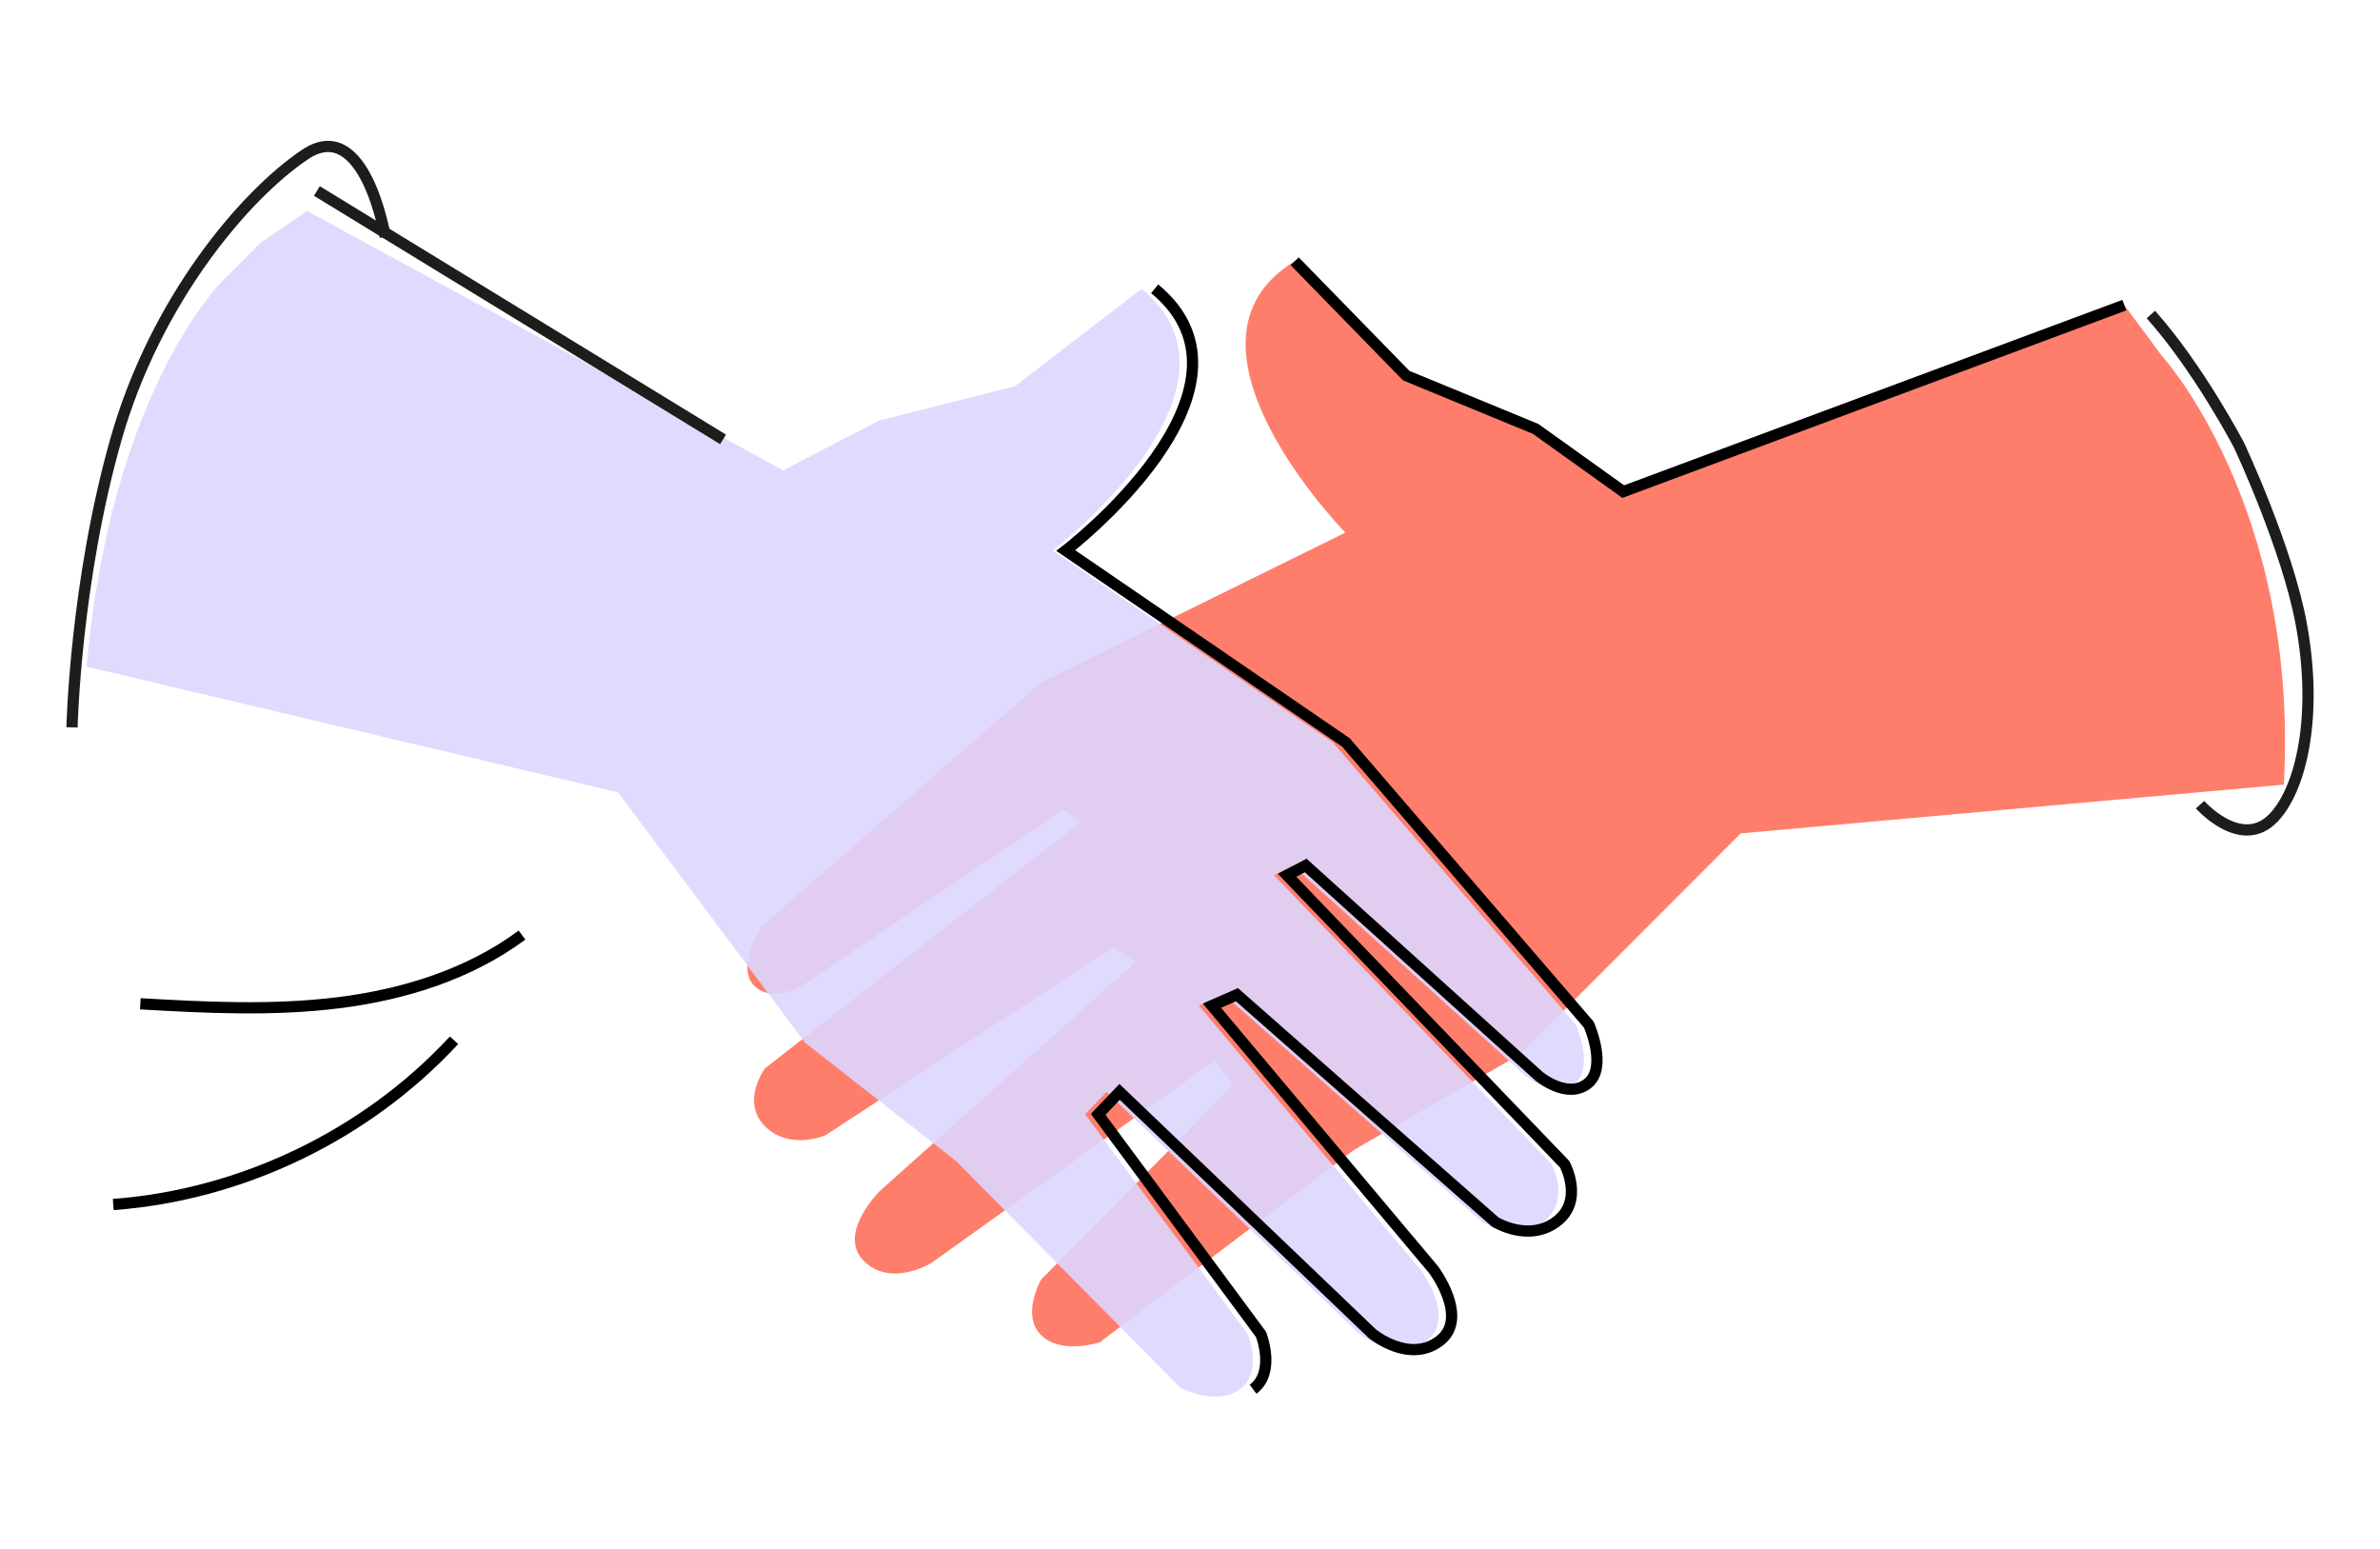 <svg width="212" height="138" viewBox="0 0 212 138" fill="none" xmlns="http://www.w3.org/2000/svg">
<g style="mix-blend-mode:multiply">
<path d="M189.224 27.181L192.556 31.674C192.556 31.674 204.793 45.052 203.436 69.886L155.052 74.23L135.414 93.9L120.613 102.415L97.969 119.556C97.969 119.556 94.529 120.709 92.732 118.909C90.934 117.109 92.732 113.976 92.732 113.976L109.848 96.668L108.247 94.42L82.937 112.509C82.937 112.509 79.339 114.708 76.939 112.31C74.54 109.912 78.337 106.112 78.337 106.112L101.208 85.657L99.146 84.375L73.538 101.114C73.538 101.114 70.34 102.513 68.141 100.314C65.942 98.115 68.141 95.16 68.141 95.16L96.244 73.225L94.729 72.126L71.539 87.719C71.539 87.719 68.786 89.441 67.163 87.78C65.541 86.119 67.791 82.556 67.791 82.556L92.749 60.784L119.84 47.44C119.84 47.44 103.332 30.582 115.323 23.268L125.257 33.455L136.786 38.2L144.589 43.785L189.222 27.177L189.224 27.181Z" fill="#FF7E6B"/>
</g>
<path opacity="0.9" d="M27.351 18.793L23.197 21.636L19.918 24.915C19.918 24.915 9.907 34.571 7.713 59.378L55.05 70.576L71.714 92.871L85.172 103.42L105.175 123.635C105.175 123.635 108.42 125.267 110.458 123.739C112.499 122.212 111.161 118.85 111.161 118.85L96.662 99.256L98.569 97.256L121.08 118.792C121.08 118.792 124.335 121.485 127.054 119.449C129.773 117.413 126.551 113.108 126.551 113.108L106.793 89.575L109.021 88.597L132.018 108.837C132.018 108.837 134.988 110.68 137.481 108.812C139.975 106.947 138.216 103.704 138.216 103.704L113.487 77.961L115.146 77.088L135.91 95.846C135.91 95.846 138.396 97.945 140.24 96.529C142.083 95.114 140.361 91.261 140.361 91.261L118.723 66.125L93.773 49.038C93.773 49.038 112.538 34.68 101.695 25.722L90.397 34.406L78.293 37.465L69.763 41.89L27.351 18.793Z" fill="#DDD6FF"/>
<path d="M40.444 92.657C32.629 101.092 21.558 106.429 10.089 107.287" stroke="black" stroke-miterlimit="10"/>
<path d="M46.498 83.288C41.772 86.79 35.959 88.593 30.122 89.317C24.284 90.042 18.374 89.748 12.499 89.407" stroke="black" stroke-miterlimit="10"/>
<path d="M195.971 71.673C195.971 71.673 199.654 75.845 202.526 72.829C204.988 70.246 206.491 63.768 204.988 55.589C203.742 48.812 199.457 39.686 199.457 39.686C199.457 39.686 195.903 32.854 191.591 28.013" stroke="#1D1D1B" stroke-miterlimit="10"/>
<path d="M28.227 17.012L64.407 39.136" stroke="#1D1D1B" stroke-miterlimit="10"/>
<path d="M6.414 64.787C6.414 64.787 6.703 51.889 10.328 39.136C13.859 26.7 21.835 17.345 27.169 13.765C32.505 10.185 34.317 21.101 34.317 21.101" stroke="#1D1D1B" stroke-miterlimit="10"/>
<g style="mix-blend-mode:multiply">
<path d="M111.619 123.739C113.659 122.212 112.322 118.851 112.322 118.851L97.823 99.256L99.73 97.256L122.241 118.792C122.241 118.792 125.495 121.485 128.214 119.449C130.934 117.413 127.711 113.108 127.711 113.108L107.953 89.575L110.181 88.597L133.179 108.837C133.179 108.837 136.148 110.68 138.642 108.812C141.135 106.947 139.376 103.705 139.376 103.705L114.647 77.961L116.306 77.088L137.07 95.846C137.07 95.846 139.556 97.945 141.4 96.529C143.244 95.114 141.521 91.261 141.521 91.261L119.884 66.125L94.933 49.038C94.933 49.038 113.698 34.68 102.855 25.722" stroke="black" stroke-miterlimit="10"/>
</g>
<g style="mix-blend-mode:multiply">
<path d="M115.325 23.27L125.259 33.457L136.788 38.202L144.591 43.787L189.224 27.179" stroke="black" stroke-miterlimit="10"/>
</g>
</svg>
